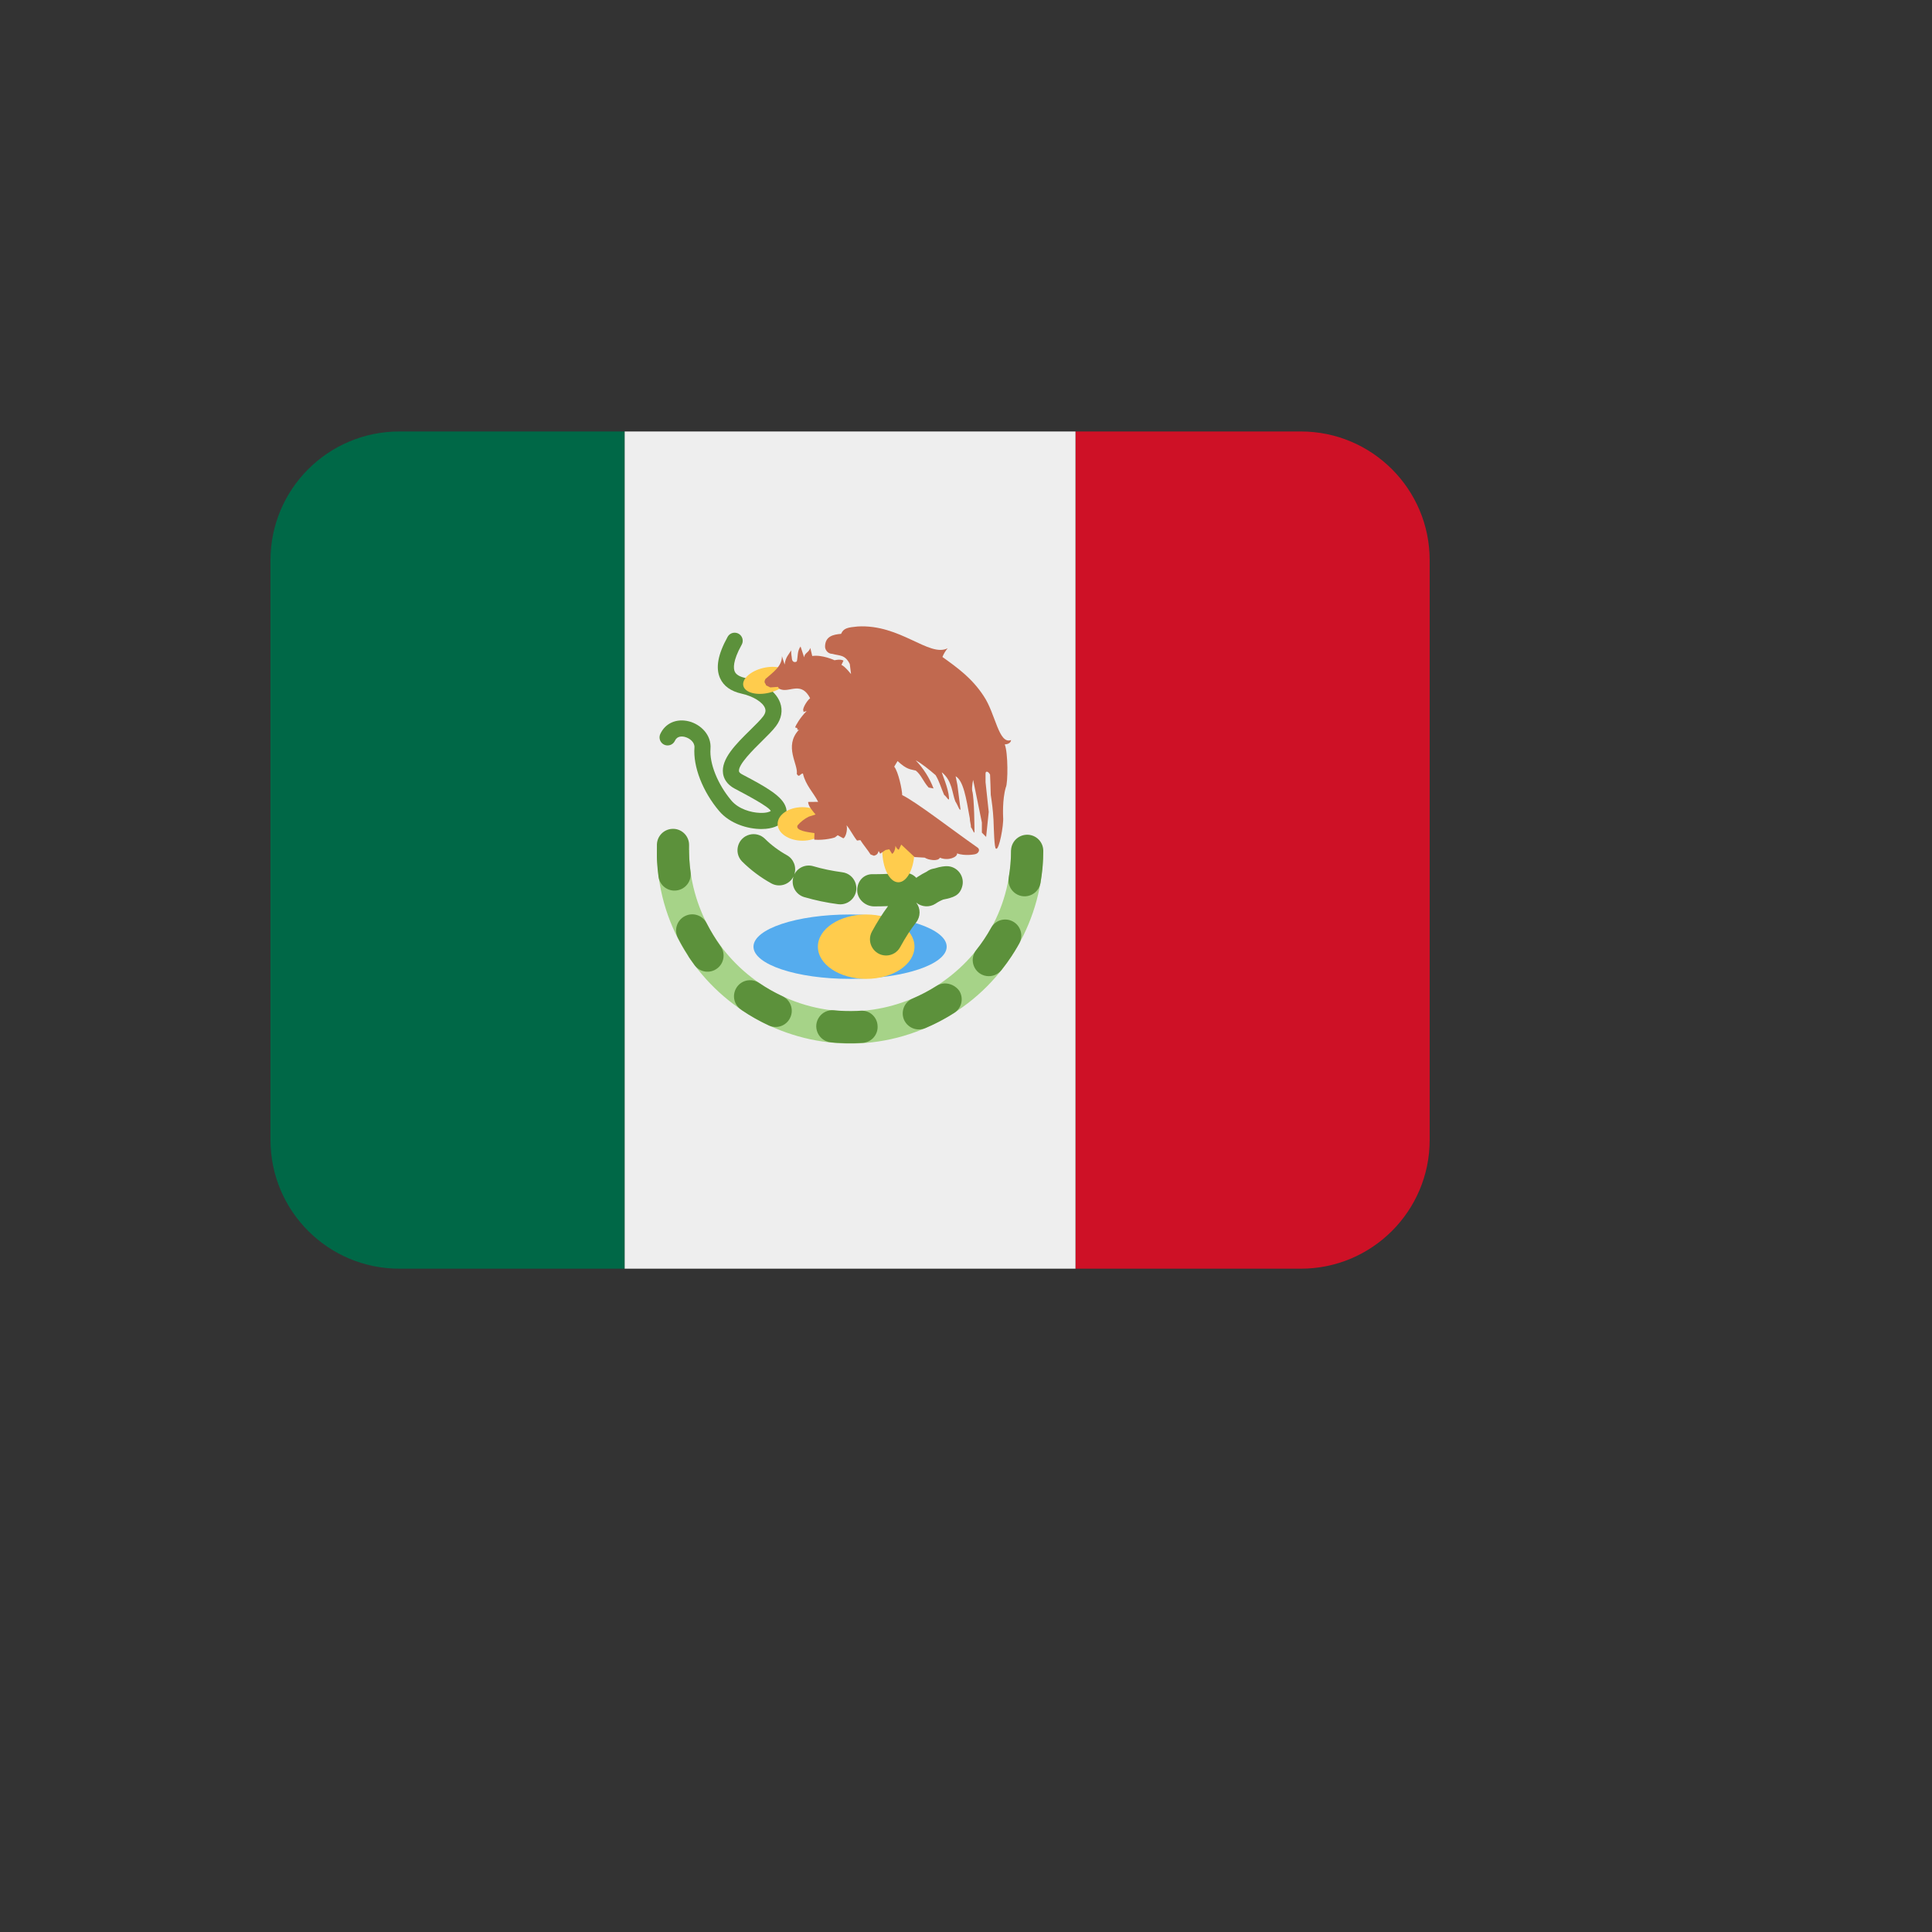 <svg xmlns="http://www.w3.org/2000/svg" version="1.1" xmlns:xlink="http://www.w3.org/1999/xlink" width="100%" height="100%" id="svgWorkerArea" viewBox="-25 -25 625 625" xmlns:idraw="https://idraw.muisca.co" style="background: white;"><rect x="-25" y="-25" width="625" height="625" fill="#333333" stroke="none"/><defs id="defsdoc"><pattern id="patternBool" x="0" y="0" width="10" height="10" patternUnits="userSpaceOnUse" patternTransform="rotate(35)"><circle cx="5" cy="5" r="4" style="stroke: none;fill: #ff000070;"></circle></pattern></defs><g id="fileImp-100864525" class="cosito"><path id="pathImp-805832812" fill="#006847" class="grouped" d="M104.167 114.583C81.155 114.583 62.5 133.238 62.5 156.25 62.5 156.25 62.5 343.75 62.5 343.75 62.5 366.762 81.155 385.417 104.167 385.417 104.167 385.417 177.083 385.417 177.083 385.417 177.083 385.417 177.083 114.583 177.083 114.583 177.083 114.583 104.167 114.583 104.167 114.583 104.167 114.583 104.167 114.583 104.167 114.583"></path><path id="pathImp-85089867" fill="#CE1126" class="grouped" d="M395.833 114.583C395.833 114.583 322.917 114.583 322.917 114.583 322.917 114.583 322.917 385.417 322.917 385.417 322.917 385.417 395.833 385.417 395.833 385.417 418.845 385.417 437.5 366.762 437.5 343.75 437.5 343.75 437.5 156.25 437.5 156.25 437.5 133.238 418.845 114.583 395.833 114.583 395.833 114.583 395.833 114.583 395.833 114.583"></path><path id="pathImp-33104280" fill="#EEE" class="grouped" d="M177.083 114.583C177.083 114.583 322.917 114.583 322.917 114.583 322.917 114.583 322.917 385.417 322.917 385.417 322.917 385.417 177.083 385.417 177.083 385.417 177.083 385.417 177.083 114.583 177.083 114.583"></path><path id="pathImp-418979700" fill="#A6D388" class="grouped" d="M302.083 250C302.083 290.094 258.68 315.152 223.958 295.106 207.844 285.802 197.917 268.607 197.917 250 197.917 250 187.5 250 187.5 250 187.5 298.113 239.583 328.183 281.25 304.127 300.587 292.962 312.5 272.329 312.5 250 312.5 250 302.083 250 302.083 250 302.083 250 302.083 250 302.083 250"></path><path id="pathImp-775808530" fill="#5C913B" class="grouped" d="M203.573 273.635C202.273 271.062 199.124 270.042 196.562 271.365 193.995 272.669 192.973 275.809 194.281 278.375 195.219 280.219 196.25 282.021 197.365 283.75 197.365 283.75 197.365 283.76 197.365 283.76 197.365 283.76 197.406 283.823 197.406 283.823 197.406 283.823 197.406 283.833 197.406 283.833 197.406 283.833 197.49 283.948 197.49 283.948 197.49 283.948 197.49 283.958 197.49 283.958 197.49 283.958 197.521 284.021 197.521 284.021 197.521 284.021 197.531 284.042 197.531 284.042 197.531 284.042 197.573 284.094 197.573 284.094 197.573 284.094 197.573 284.104 197.573 284.104 197.573 284.104 197.604 284.156 197.604 284.156 197.604 284.156 197.604 284.177 197.604 284.177 197.604 284.177 197.635 284.229 197.635 284.229 197.635 284.229 197.646 284.25 197.646 284.25 197.646 284.25 197.677 284.302 197.677 284.302 197.677 284.302 197.688 284.323 197.688 284.323 197.688 284.323 197.719 284.365 197.719 284.365 197.719 284.365 197.74 284.396 197.74 284.396 197.74 284.396 197.76 284.427 197.76 284.427 197.76 284.427 197.771 284.458 197.771 284.458 197.771 284.458 197.802 284.51 197.802 284.51 197.802 284.51 197.812 284.521 197.812 284.521 197.812 284.521 197.833 284.552 197.833 284.552 197.833 284.552 197.865 284.615 197.865 284.615 197.865 284.615 197.875 284.635 197.875 284.635 197.875 284.635 197.906 284.688 197.906 284.688 197.906 284.688 197.917 284.708 197.917 284.708 197.917 284.708 197.99 284.812 197.99 284.812 197.99 284.812 197.99 284.823 197.99 284.823 197.99 284.823 198.042 284.896 198.042 284.896 198.042 284.896 198.042 284.906 198.042 284.906 198.583 285.708 199.135 286.479 199.719 287.26 201.43 289.562 204.685 290.033 206.979 288.312 209.29 286.6 209.77 283.337 208.052 281.031 206.388 278.673 204.893 276.202 203.573 273.635 203.573 273.635 203.573 273.635 203.573 273.635M198.396 257.156C198.007 254.281 197.847 251.379 197.917 248.479 197.998 245.606 195.738 243.21 192.865 243.125 192.865 243.125 192.49 243.135 192.49 243.135 189.762 243.254 187.59 245.458 187.51 248.188 187.487 249.268 187.482 250.347 187.5 251.427 187.5 251.427 187.5 252.365 187.5 252.365 187.5 252.365 187.51 252.417 187.51 252.417 187.51 252.417 187.51 252.708 187.51 252.708 187.51 252.708 187.521 252.74 187.521 252.74 187.521 252.74 187.51 252.76 187.51 252.76 187.51 252.76 187.51 252.792 187.51 252.792 187.51 252.792 187.521 252.812 187.521 252.812 187.521 252.812 187.521 253.115 187.521 253.115 187.521 253.115 187.531 253.146 187.531 253.146 187.531 253.146 187.531 253.26 187.531 253.26 187.531 253.26 187.542 253.458 187.542 253.458 187.542 253.458 187.552 253.552 187.552 253.552 187.552 253.552 187.552 253.667 187.552 253.667 187.646 255.333 187.812 256.99 188.031 258.635 188.434 261.469 191.049 263.446 193.885 263.062 196.767 262.685 198.791 260.035 198.396 257.156 198.396 257.156 198.396 257.156 198.396 257.156M253.542 301.948C253.542 301.948 253.479 301.958 253.479 301.958 253.479 301.958 252.188 302.042 252.188 302.042 249.72 302.142 247.249 302.068 244.792 301.823 240.802 301.422 237.875 305.49 239.523 309.145 240.287 310.842 241.899 312.001 243.75 312.188 243.75 312.188 245.052 312.302 245.052 312.302 245.052 312.302 245.094 312.312 245.094 312.312 245.094 312.312 245.115 312.302 245.115 312.302 245.115 312.302 245.146 312.312 245.146 312.312 245.146 312.312 245.167 312.312 245.167 312.312 245.167 312.312 245.229 312.323 245.229 312.323 245.229 312.323 245.292 312.323 245.292 312.323 245.292 312.323 245.323 312.333 245.323 312.333 245.323 312.333 245.333 312.333 245.333 312.333 245.333 312.333 245.396 312.323 245.396 312.323 245.396 312.323 245.427 312.333 245.427 312.333 245.427 312.333 245.479 312.333 245.479 312.333 245.479 312.333 245.542 312.344 245.542 312.344 245.542 312.344 245.594 312.354 245.594 312.354 245.594 312.354 245.729 312.354 245.729 312.354 245.729 312.354 245.792 312.365 245.792 312.365 245.792 312.365 245.927 312.365 245.927 312.365 247.51 312.469 249.104 312.521 250.708 312.49 250.708 312.49 251.115 312.49 251.115 312.49 251.115 312.49 251.188 312.479 251.188 312.479 251.188 312.479 251.25 312.49 251.25 312.49 251.25 312.49 251.406 312.49 251.406 312.49 251.406 312.49 251.458 312.479 251.458 312.479 251.458 312.479 251.656 312.479 251.656 312.479 251.656 312.479 251.719 312.469 251.719 312.469 251.719 312.469 251.729 312.469 251.729 312.469 251.729 312.469 251.781 312.479 251.781 312.479 251.781 312.479 251.792 312.469 251.792 312.469 251.792 312.469 251.854 312.479 251.854 312.479 251.854 312.479 251.865 312.479 251.865 312.479 251.865 312.479 251.917 312.469 251.917 312.469 251.917 312.469 252 312.469 252 312.469 252 312.469 252.062 312.458 252.062 312.458 252.062 312.458 252.125 312.458 252.125 312.458 252.125 312.458 252.135 312.469 252.135 312.469 252.135 312.469 252.198 312.458 252.198 312.458 252.198 312.458 252.271 312.458 252.271 312.458 252.271 312.458 252.323 312.448 252.323 312.448 252.323 312.448 252.531 312.448 252.531 312.448 252.531 312.448 252.583 312.438 252.583 312.438 252.583 312.438 252.625 312.438 252.625 312.438 252.625 312.438 252.667 312.427 252.667 312.427 252.667 312.427 252.708 312.438 252.708 312.438 252.708 312.438 252.76 312.438 252.76 312.438 252.76 312.438 252.802 312.427 252.802 312.427 252.802 312.427 252.854 312.427 252.854 312.427 253.292 312.417 253.74 312.375 254.177 312.354 256.984 312.127 259.087 309.685 258.896 306.875 258.783 304.033 256.382 301.825 253.542 301.948 253.542 301.948 253.542 301.948 253.542 301.948M228.135 297.281C225.508 296.064 222.987 294.631 220.594 293 219.669 292.363 218.56 292.044 217.438 292.094 213.431 292.262 211.112 296.705 213.26 300.09 213.634 300.679 214.124 301.187 214.698 301.583 214.698 301.583 214.708 301.594 214.708 301.594 214.708 301.594 214.771 301.625 214.771 301.625 214.771 301.625 214.833 301.688 214.833 301.688 214.833 301.688 214.896 301.729 214.896 301.729 214.896 301.729 214.958 301.781 214.958 301.781 217.729 303.667 220.667 305.323 223.729 306.74 226.335 307.956 229.433 306.821 230.635 304.208 231.87 301.605 230.748 298.496 228.135 297.281 228.135 297.281 228.135 297.281 228.135 297.281M280.531 293.135C279.611 293.179 278.72 293.467 277.948 293.969 275.512 295.517 272.955 296.865 270.302 298 266.591 299.474 265.866 304.413 268.998 306.89 269.996 307.679 271.25 308.075 272.521 308 273.14 307.971 273.749 307.837 274.323 307.604 274.323 307.604 275.719 306.979 275.719 306.979 275.719 306.979 275.74 306.979 275.74 306.979 275.74 306.979 275.802 306.938 275.802 306.938 275.802 306.938 275.823 306.927 275.823 306.927 275.823 306.927 275.865 306.906 275.865 306.906 275.865 306.906 275.906 306.906 275.906 306.906 275.906 306.906 275.948 306.885 275.948 306.885 275.948 306.885 275.969 306.865 275.969 306.865 275.969 306.865 276.031 306.854 276.031 306.854 276.031 306.854 276.052 306.833 276.052 306.833 276.052 306.833 276.083 306.812 276.083 306.812 276.083 306.812 276.135 306.792 276.135 306.792 276.135 306.792 276.167 306.781 276.167 306.781 276.167 306.781 276.219 306.76 276.219 306.76 276.219 306.76 276.24 306.75 276.24 306.75 276.24 306.75 276.292 306.729 276.292 306.729 276.292 306.729 276.312 306.719 276.312 306.719 276.344 306.698 276.344 306.688 276.365 306.688 276.365 306.688 276.385 306.677 276.385 306.677 276.385 306.677 276.448 306.646 276.448 306.646 276.448 306.646 276.469 306.646 276.469 306.646 276.469 306.646 276.531 306.615 276.531 306.615 276.531 306.615 276.594 306.583 276.594 306.583 276.594 306.583 276.615 306.573 276.615 306.573 276.615 306.573 276.667 306.542 276.667 306.542 276.667 306.542 276.688 306.531 276.688 306.531 276.688 306.531 276.75 306.5 276.75 306.5 276.75 306.5 276.76 306.49 276.76 306.49 276.76 306.49 276.833 306.479 276.833 306.479 276.833 306.479 276.906 306.438 276.906 306.438 276.906 306.438 276.927 306.427 276.927 306.427 276.927 306.427 276.969 306.396 276.969 306.396 276.969 306.396 276.99 306.396 276.99 306.396 276.99 306.396 277.052 306.354 277.052 306.354 277.052 306.354 277.135 306.333 277.135 306.333 277.135 306.333 277.198 306.292 277.198 306.292 277.198 306.292 277.208 306.292 277.208 306.292 277.208 306.292 277.281 306.25 277.281 306.25 277.281 306.25 277.292 306.24 277.292 306.24 277.292 306.24 277.438 306.177 277.438 306.177 277.438 306.177 277.51 306.146 277.51 306.146 277.51 306.146 277.656 306.062 277.656 306.062 277.656 306.062 277.74 306.031 277.74 306.031 277.74 306.031 277.802 306 277.802 306 277.802 306 277.812 306 277.812 306 277.812 306 277.958 305.917 277.958 305.917 277.958 305.917 277.958 305.906 277.958 305.906 277.958 305.906 278.021 305.885 278.021 305.885 278.021 305.885 278.031 305.885 278.031 305.885 278.031 305.885 278.26 305.76 278.26 305.76 278.26 305.76 278.333 305.74 278.333 305.74 278.333 305.74 278.479 305.656 278.479 305.656 278.479 305.656 278.552 305.615 278.552 305.615 278.552 305.615 278.562 305.615 278.562 305.615 278.573 305.604 278.594 305.594 278.635 305.594 278.656 305.562 278.677 305.552 278.698 305.542 278.698 305.542 278.781 305.5 278.781 305.5 278.781 305.5 278.844 305.469 278.844 305.469 278.844 305.469 278.844 305.458 278.844 305.458 278.844 305.458 278.99 305.396 278.99 305.396 278.99 305.396 279 305.396 279 305.396 279 305.396 279.073 305.354 279.073 305.354 279.073 305.354 279.083 305.344 279.083 305.344 279.083 305.344 279.135 305.312 279.135 305.312 279.135 305.312 279.146 305.312 279.146 305.312 279.146 305.312 279.219 305.271 279.219 305.271 279.219 305.271 279.281 305.24 279.281 305.24 279.281 305.24 279.302 305.24 279.302 305.24 279.302 305.24 279.365 305.198 279.365 305.198 279.365 305.198 279.365 305.188 279.365 305.188 279.365 305.188 279.438 305.156 279.438 305.156 279.438 305.156 279.448 305.146 279.448 305.146 279.448 305.146 279.51 305.115 279.51 305.115 279.51 305.115 279.51 305.104 279.51 305.104 279.51 305.104 279.573 305.083 279.573 305.083 279.573 305.083 279.594 305.073 279.594 305.073 279.594 305.073 279.635 305.042 279.635 305.042 279.635 305.042 279.667 305.031 279.667 305.031 279.667 305.031 279.719 305 279.719 305 279.719 305 279.74 304.99 279.74 304.99 279.74 304.99 279.792 304.958 279.792 304.958 279.792 304.958 279.812 304.948 279.812 304.948 279.812 304.948 279.875 304.927 279.875 304.927 279.865 304.917 279.875 304.917 279.885 304.917 279.885 304.917 279.948 304.885 279.948 304.885 279.948 304.885 279.969 304.875 279.969 304.875 279.969 304.875 280.01 304.844 280.01 304.844 280.01 304.844 280.031 304.833 280.031 304.833 280.031 304.833 280.094 304.802 280.094 304.802 280.094 304.802 280.115 304.792 280.115 304.792 280.115 304.771 280.135 304.771 280.156 304.76 280.156 304.76 280.188 304.75 280.188 304.75 280.188 304.75 280.229 304.729 280.229 304.729 280.229 304.729 280.26 304.708 280.26 304.708 280.26 304.708 280.302 304.688 280.302 304.688 280.302 304.688 280.333 304.667 280.333 304.667 280.333 304.667 280.365 304.646 280.365 304.646 280.365 304.646 280.396 304.615 280.396 304.615 280.396 304.615 280.448 304.604 280.448 304.604 280.448 304.604 280.49 304.594 280.49 304.594 280.49 304.594 280.51 304.573 280.51 304.573 280.51 304.573 280.552 304.552 280.552 304.552 280.552 304.552 280.594 304.521 280.594 304.521 280.594 304.521 280.615 304.51 280.615 304.51 280.615 304.51 280.656 304.49 280.656 304.49 280.656 304.49 280.698 304.458 280.698 304.458 280.698 304.458 280.729 304.438 280.729 304.438 280.75 304.448 280.76 304.438 280.781 304.427 280.781 304.427 280.802 304.406 280.802 304.406 280.802 304.406 280.844 304.385 280.844 304.385 280.844 304.385 280.875 304.365 280.875 304.365 280.875 304.365 280.906 304.344 280.906 304.344 280.906 304.344 280.948 304.323 280.948 304.323 280.948 304.323 280.99 304.292 280.99 304.292 280.99 304.292 281.01 304.281 281.01 304.281 281.031 304.271 281.073 304.271 281.094 304.25 281.073 304.24 281.073 304.24 281.094 304.24 281.094 304.24 281.135 304.219 281.135 304.219 281.135 304.219 281.208 304.167 281.208 304.167 281.208 304.167 281.229 304.156 281.229 304.156 281.229 304.156 281.302 304.125 281.302 304.125 281.302 304.125 281.302 304.115 281.302 304.115 281.302 304.115 281.427 304.052 281.427 304.052 281.427 304.052 281.51 304 281.51 304 281.575 303.953 281.645 303.915 281.719 303.885 281.719 303.885 281.729 303.885 281.729 303.885 282.385 303.49 283.062 303.083 283.708 302.667 286.128 301.118 286.837 297.902 285.292 295.479 284.179 293.972 282.404 293.098 280.531 293.135 280.531 293.135 280.531 293.135 280.531 293.135M307.312 245.031C307.312 245.031 307.062 245.042 307.062 245.042 304.28 245.158 302.081 247.444 302.073 250.229 302.073 253.115 301.812 256.031 301.323 258.865 300.649 262.822 304.512 266.024 308.276 264.629 310.023 263.981 311.292 262.451 311.604 260.615 311.604 260.615 311.604 260.562 311.604 260.562 311.604 260.562 311.615 260.542 311.615 260.542 311.615 260.542 311.625 260.521 311.625 260.521 311.625 260.521 311.615 260.5 311.615 260.5 311.615 260.5 311.625 260.479 311.625 260.479 311.625 260.479 311.625 260.458 311.625 260.458 311.625 260.458 311.635 260.438 311.635 260.438 311.635 260.438 311.635 260.406 311.635 260.406 311.635 260.406 311.646 260.385 311.646 260.385 311.646 260.385 311.646 260.292 311.646 260.292 311.667 260.281 311.667 260.26 311.667 260.25 311.667 260.25 311.667 260.188 311.667 260.188 311.891 258.835 312.071 257.477 312.208 256.115 312.208 256.115 312.198 256.104 312.198 256.104 312.198 256.104 312.208 256.073 312.208 256.073 312.208 256.073 312.208 256.062 312.208 256.062 312.208 256.062 312.219 256.021 312.219 256.021 312.219 256.021 312.219 255.906 312.219 255.906 312.219 255.906 312.24 255.875 312.24 255.875 312.24 255.875 312.24 255.865 312.24 255.865 312.24 255.865 312.229 255.833 312.229 255.833 312.229 255.833 312.229 255.812 312.229 255.812 312.229 255.812 312.24 255.781 312.24 255.781 312.24 255.781 312.24 255.74 312.24 255.74 312.24 255.74 312.26 255.729 312.26 255.729 312.26 255.729 312.24 255.698 312.24 255.698 312.24 255.698 312.24 255.656 312.24 255.656 312.26 255.646 312.26 255.635 312.26 255.625 312.26 255.625 312.26 255.427 312.26 255.427 312.26 255.427 312.281 255.396 312.281 255.396 312.281 255.396 312.281 255.385 312.281 255.385 312.423 253.67 312.496 251.95 312.5 250.229 312.495 247.365 310.177 245.043 307.312 245.031 307.312 245.031 307.312 245.031 307.312 245.031M302.698 273.115C300.178 271.72 297.005 272.634 295.615 275.156 294.217 277.693 292.603 280.104 290.792 282.365 288.315 285.517 290.178 290.169 294.147 290.738 295.97 291 297.795 290.279 298.948 288.844 300.156 287.323 301.312 285.729 302.385 284.104 302.406 284.031 302.458 283.958 302.5 283.896 302.5 283.896 302.51 283.885 302.51 283.885 302.51 283.885 302.552 283.823 302.552 283.823 302.552 283.823 302.552 283.812 302.552 283.812 302.552 283.812 302.594 283.74 302.594 283.74 302.615 283.719 302.635 283.698 302.635 283.677 302.635 283.677 302.646 283.688 302.646 283.688 302.646 283.688 302.688 283.625 302.688 283.625 302.688 283.625 302.688 283.615 302.688 283.615 302.707 283.596 302.719 283.569 302.719 283.542 302.719 283.542 302.74 283.531 302.74 283.531 302.74 283.531 302.781 283.469 302.781 283.469 302.781 283.469 302.781 283.458 302.781 283.458 302.802 283.448 302.802 283.427 302.812 283.406 302.812 283.406 302.823 283.396 302.823 283.396 302.823 283.396 302.865 283.333 302.865 283.333 302.865 283.333 302.875 283.312 302.875 283.312 302.875 283.312 302.896 283.26 302.896 283.26 302.896 283.26 302.927 283.24 302.927 283.24 302.927 283.24 302.948 283.188 302.948 283.188 302.948 283.188 302.969 283.188 302.969 283.188 302.969 283.188 302.99 283.125 302.99 283.125 302.99 283.125 303 283.104 303 283.104 303 283.104 303.042 283.062 303.042 283.062 303.042 283.062 303.052 283.042 303.052 283.042 303.062 283.021 303.062 283 303.083 282.99 303.083 282.99 303.094 282.958 303.094 282.958 303.094 282.958 303.135 282.927 303.135 282.927 303.135 282.917 303.135 282.906 303.156 282.896 303.156 282.896 303.156 282.854 303.156 282.854 303.156 282.854 303.188 282.833 303.188 282.833 303.188 282.833 303.219 282.781 303.219 282.781 303.219 282.781 303.229 282.76 303.229 282.76 303.229 282.76 303.26 282.698 303.26 282.698 303.26 282.698 303.281 282.677 303.281 282.677 303.281 282.677 303.302 282.635 303.302 282.635 303.302 282.635 303.323 282.604 303.323 282.604 303.323 282.594 303.323 282.583 303.344 282.573 303.344 282.562 303.344 282.552 303.365 282.542 303.365 282.542 303.396 282.49 303.396 282.49 303.396 282.49 303.406 282.458 303.406 282.458 303.406 282.458 303.427 282.427 303.427 282.427 303.427 282.427 303.448 282.396 303.448 282.396 303.469 282.385 303.469 282.375 303.469 282.365 303.49 282.354 303.49 282.344 303.49 282.323 303.49 282.323 303.51 282.292 303.51 282.292 303.51 282.292 303.542 282.25 303.542 282.25 303.542 282.25 303.573 282.208 303.573 282.208 303.573 282.208 303.573 282.177 303.573 282.177 303.573 282.177 303.594 282.146 303.594 282.146 303.594 282.146 303.625 282.104 303.625 282.104 303.625 282.104 303.656 282.073 303.656 282.073 303.656 282.073 303.656 282.042 303.656 282.042 303.656 282.042 303.698 281.99 303.698 281.99 303.698 281.99 303.698 281.958 303.698 281.958 303.719 281.948 303.729 281.938 303.729 281.917 303.729 281.917 303.75 281.896 303.75 281.896 303.75 281.896 303.771 281.865 303.771 281.865 303.771 281.865 303.802 281.812 303.802 281.812 303.802 281.812 303.823 281.781 303.823 281.781 303.823 281.781 303.823 281.76 303.823 281.76 303.823 281.76 303.865 281.708 303.865 281.708 303.865 281.698 303.865 281.688 303.885 281.677 303.885 281.677 303.896 281.646 303.896 281.646 303.896 281.646 303.927 281.604 303.927 281.604 303.927 281.604 303.948 281.562 303.948 281.562 303.948 281.562 303.969 281.531 303.969 281.531 303.979 281.521 303.969 281.5 303.99 281.49 303.99 281.479 303.99 281.469 304.01 281.469 304.01 281.469 304.031 281.417 304.031 281.417 304.031 281.417 304.052 281.396 304.052 281.396 304.052 281.396 304.073 281.333 304.073 281.333 304.073 281.333 304.094 281.323 304.094 281.323 304.094 281.323 304.115 281.281 304.115 281.281 304.115 281.281 304.135 281.26 304.135 281.26 304.135 281.26 304.156 281.208 304.156 281.208 304.156 281.208 304.177 281.188 304.177 281.188 304.177 281.188 304.198 281.125 304.198 281.125 304.219 281.115 304.198 281.104 304.198 281.104 304.198 281.104 304.24 281.052 304.24 281.052 304.24 281.052 304.25 281.031 304.25 281.031 304.25 281.031 304.292 280.979 304.292 280.979 304.292 280.979 304.292 280.969 304.292 280.969 304.292 280.969 304.323 280.906 304.323 280.906 304.323 280.906 304.344 280.885 304.344 280.885 304.344 280.885 304.365 280.823 304.365 280.823 304.365 280.823 304.365 280.812 304.365 280.812 304.365 280.812 304.417 280.76 304.417 280.76 304.417 280.76 304.448 280.698 304.448 280.698 304.448 280.698 304.448 280.688 304.448 280.688 304.448 280.688 304.49 280.615 304.49 280.615 304.49 280.615 304.51 280.604 304.51 280.604 304.51 280.604 304.771 280.115 304.771 280.115 306.117 277.607 305.192 274.484 302.698 273.115 302.698 273.115 302.698 273.115 302.698 273.115"></path><path id="ellipseImp-824472963" fill="#55ACEE" class="grouped" d="M218.75 281.25C218.75 275.495 232.734 270.833 250 270.833 267.266 270.833 281.25 275.495 281.25 281.25 281.25 287.005 267.266 291.667 250 291.667 232.734 291.667 218.75 287.005 218.75 281.25 218.75 281.25 218.75 281.25 218.75 281.25"></path><path id="ellipseImp-778355577" fill="#FFCC4D" class="grouped" d="M239.583 281.25C239.583 275.495 246.576 270.833 255.208 270.833 263.841 270.833 270.833 275.495 270.833 281.25 270.833 287.005 263.841 291.667 255.208 291.667 246.576 291.667 239.583 287.005 239.583 281.25 239.583 281.25 239.583 281.25 239.583 281.25"></path><path id="pathImp-908880709" fill="#5C913B" class="grouped" d="M261.635 284.104C257.703 284.072 255.207 279.879 257.052 276.406 258.719 273.344 260.469 270.562 262.281 268.125 260.788 268.188 259.296 268.22 257.802 268.219 254.927 268.219 252.302 265.875 252.302 263 252.302 260.125 254.333 257.792 257.219 257.792 257.219 257.792 258.073 257.802 258.073 257.802 261.156 257.802 264.323 257.615 267.156 257.354 268.756 257.193 270.339 257.795 271.427 258.979 271.573 258.865 271.719 258.75 271.875 258.656 272.917 257.969 273.885 257.417 274.792 256.979 275.435 256.482 276.19 256.147 276.99 256 276.99 256 277.365 255.927 277.365 255.927 279.323 255.292 280.698 255.208 281.25 255.208 284.759 255.196 287.269 258.599 286.219 261.948 285.365 264.719 283.458 265.344 280.115 266.01 279.241 266.36 278.409 266.807 277.635 267.344 275.701 268.601 273.175 268.457 271.396 266.99 272.856 268.874 272.848 271.51 271.375 273.385 269.604 275.646 267.865 278.333 266.208 281.385 265.3 283.064 263.544 284.108 261.635 284.104 261.635 284.104 261.635 284.104 261.635 284.104M246.844 267.552C246.613 267.553 246.384 267.54 246.156 267.51 242.435 267.028 238.758 266.258 235.156 265.208 232.397 264.39 230.825 261.488 231.646 258.729 231.646 258.729 231.708 258.521 231.708 258.521 231.708 258.521 231.583 258.76 231.583 258.76 230.178 261.273 227.001 262.169 224.49 260.76 221.029 258.842 217.849 256.455 215.042 253.667 212.256 250.782 213.637 245.965 217.527 244.995 219.271 244.56 221.115 245.054 222.406 246.302 224.458 248.354 226.865 250.156 229.573 251.667 231.762 252.894 232.766 255.508 231.958 257.885 233.088 255.622 235.68 254.497 238.104 255.219 240.979 256.073 244.135 256.729 247.479 257.177 251.456 257.683 253.395 262.305 250.968 265.496 249.988 266.785 248.464 267.546 246.844 267.552 246.844 267.552 246.844 267.552 246.844 267.552M221.302 243.188C216.865 243.188 211.125 241.469 207.646 237.365 202.312 231.073 199.177 223 199.656 216.812 199.781 215.156 198.167 213.823 196.583 213.406 195.677 213.167 194.083 213.021 193.333 214.635 192.492 216.455 189.995 216.682 188.84 215.043 188.303 214.282 188.214 213.293 188.604 212.448 190.229 208.917 193.875 207.344 197.896 208.365 201.625 209.333 205.198 212.688 204.844 217.219 204.469 222.031 207.198 228.771 211.615 233.99 213.938 236.74 217.979 237.854 220.729 237.958 222.969 238.073 224.104 237.562 224.344 237.344 223.76 235.958 216.042 231.896 212.75 230.167 209.948 228.698 209.115 226.677 208.906 225.25 208.208 220.51 213.073 215.708 217.781 211.083 219.438 209.448 221.01 207.906 221.865 206.771 222.833 205.49 222.677 204.635 222.49 204.104 221.771 202.156 218.656 200.229 214.906 199.396 211.438 198.625 209.094 196.948 207.948 194.406 206.438 191.062 207.24 186.688 210.385 181.021 211.359 179.269 213.866 179.228 214.896 180.948 215.374 181.746 215.39 182.738 214.938 183.552 211.969 188.885 212.26 191.302 212.698 192.271 213.135 193.229 214.25 193.906 216.031 194.302 220.438 195.281 225.74 197.896 227.365 202.292 228.292 204.802 227.823 207.51 226.031 209.896 224.948 211.344 223.24 213.021 221.438 214.802 218.75 217.448 213.74 222.375 214.062 224.5 214.125 224.938 214.698 225.323 215.177 225.562 223 229.667 228.198 232.635 229.26 236.271 229.635 237.524 229.478 238.877 228.823 240.01 227.812 241.771 225.708 242.854 222.729 243.125 222.281 243.167 221.792 243.188 221.302 243.188 221.302 243.188 221.302 243.188 221.302 243.188"></path><path id="ellipseImp-617566310" fill="#FFCC4D" class="grouped" d="M260.417 250C260.417 244.245 262.748 239.583 265.625 239.583 268.502 239.583 270.833 244.245 270.833 250 270.833 255.755 268.502 260.417 265.625 260.417 262.748 260.417 260.417 255.755 260.417 250 260.417 250 260.417 250 260.417 250"></path><path id="pathImp-424648893" fill="#FFCC4D" class="grouped" d="M242.625 241.542C242.625 244.542 239.031 246.969 234.594 246.969 230.167 246.969 226.562 244.542 226.562 241.542 226.562 238.542 230.156 236.115 234.594 236.115 239.021 236.115 242.625 238.542 242.625 241.542 242.625 241.542 242.625 241.542 242.625 241.542M230.26 193.344C230.781 195.552 227.896 198.135 223.812 199.104 219.729 200.073 216 199.062 215.469 196.854 214.948 194.635 217.833 192.052 221.906 191.083 226 190.125 229.74 191.125 230.26 193.344 230.26 193.344 230.26 193.344 230.26 193.344"></path><path id="pathImp-508357458" fill="#C1694F" class="grouped" d="M297.219 249.531C298.156 250.26 299.75 241.938 299.51 239.344 299.51 239.167 299.208 233.656 300.375 229.719 301.094 228.385 301.135 218.438 300.031 215.823 300.906 215.75 301.958 215.469 302.083 214.406 298.042 215.896 297.094 205.896 293.208 200.146 289.438 194.385 284.76 191.031 279.875 187.531 280.282 186.508 280.852 185.559 281.562 184.719 275.573 187.719 266.24 176.854 252.448 177.667 249.354 177.969 247.885 178.156 247.094 180.052 244.521 180.26 241.906 180.844 241.906 184.229 241.906 185.042 242.646 186.521 244.292 186.531 246.542 187.188 248.375 186.677 249.906 189.823 249.906 189.823 250.312 193.073 250.312 193.073 250.312 193.073 248.302 190.5 247.198 190.094 247.198 190.094 247.875 188.708 247.875 188.708 246.833 188.104 244.99 188.594 244.99 188.594 244.99 188.594 240.979 186.719 237.76 187.219 237.76 187.219 237.135 184.615 237.135 184.615 236.573 186.219 235.312 186.135 235.135 187.646 234.781 186.562 234.312 185.219 233.979 184.135 232.844 185.677 233.177 187.344 232.771 188.948 232.333 189.323 231.438 189.333 231.208 188.302 231.094 187.031 230.938 186.917 230.938 185.406 230.125 186.833 229.146 187.531 228.823 189.979 228.823 189.979 227.958 187.271 227.958 187.271 227.99 190.469 225.24 192.375 222.635 194.635 221.896 195.99 222.75 196 222.812 196.698 222.812 196.698 224.188 197.385 224.188 197.385 224.188 197.385 226.656 197.208 226.656 197.208 227.062 197.719 226.729 197.76 227.802 198.083 230.677 198.885 234.26 195.438 237.073 200.865 235.781 201.948 234.479 204.479 234.896 204.958 235.417 204.958 233.854 205.688 235.958 205.021 233.771 207.146 232.292 209.948 232.292 210.115 232.042 210.719 233.167 210.031 232.938 211.125 232.938 211.125 233.458 211.062 233.458 211.062 228.469 216.458 233.292 222.26 232.76 225.375 233.594 226.719 233.698 225.344 234.74 225.208 235.615 229.042 238.135 231.365 239.677 234.396 239.677 234.396 236.427 234.427 236.427 234.427 236.5 235.865 237.802 237.229 238.833 238.49 238.833 238.49 236.656 239.177 236.656 239.177 235.256 239.875 234.009 240.845 232.99 242.031 232.271 243.781 236.458 244.198 238.479 244.51 238.479 244.51 238.406 246.625 238.406 246.625 241.562 246.927 245.208 245.99 245.208 245.812 245.208 245.812 246 245.198 246 245.198 246 245.198 247.781 246.177 247.781 246.177 248.375 246.177 249.302 243.802 248.875 241.979 250.021 243.344 251.104 245.542 252.25 246.917 252.25 246.917 253.323 246.771 253.323 246.771 254.302 248.323 255.646 249.865 256.625 251.417 256.625 251.417 257.719 251.833 257.719 251.833 258.354 251.615 258.896 251.542 259.24 250.292 259.24 250.292 259.74 251.167 259.74 251.167 259.74 251.167 261.469 249.979 261.469 249.979 261.469 249.979 262.677 249.74 262.677 249.74 262.677 249.74 263.583 251.219 263.583 251.219 264.115 251.021 264.635 249.865 264.667 248.635 265.208 249.708 265.354 249.625 265.75 249.906 265.75 249.906 266.552 248.219 266.552 248.219 266.552 248.219 270.875 252.26 270.875 252.26 270.875 252.26 274.146 252.448 274.146 252.448 275.312 253.24 278.51 253.74 279.052 252.458 281.677 253.583 284.771 252.312 284.615 251.062 287.031 252.021 290.75 251.375 290.75 251.219 291.198 251.167 292.344 250.042 291.26 249.198 283.271 243.635 271.427 234.427 266.854 232.208 266.854 230.562 265.615 224.635 264.281 223.01 264.281 223.01 265.365 221.198 265.365 221.198 268.479 224.104 269.604 223.823 271.26 224.281 273.031 225.688 273.646 227.823 275.417 229.771 275.417 229.771 277 230.062 277 230.062 275.709 226.673 273.746 223.58 271.229 220.969 272.938 221.823 275.771 224.104 277.667 225.76 278.917 227.854 279.281 229.521 280.427 232.146 281.26 232.677 282.115 234.625 282 233.01 281.802 229.979 279.667 225.177 279.667 224.833 283.062 227.521 283.021 231.708 284.052 234.26 284.917 235.552 285.354 237.281 285.729 236.875 285.729 236.875 284.729 229 284.729 229 284.729 229 284.146 226.115 284.146 226.115 286.656 227.562 287.552 233.083 288.729 239.708 288.729 240.76 289.156 241.917 289.094 242.594 289.635 243.26 290.25 245.104 290.24 244.01 290.24 244.01 290.24 233.24 289.5 230.771 289.312 229.448 289.812 227.302 289.812 227.302 290.729 231.771 291.708 236.615 292.635 241.073 292.635 241.073 292.635 244.354 292.635 244.354 292.635 244.354 294.01 245.74 294.01 245.74 294.271 243.031 294.583 240.344 294.854 237.656 294.854 237.656 293.823 228.021 293.823 228.021 293.823 228.021 293.823 225.271 293.823 225.271 293.802 224.302 294.708 224.479 295.281 225.583 295.417 227.948 295.417 229.792 295.51 232.146 295.917 234.833 296.198 236.802 296.396 240.229 296.51 243 296.635 249.646 297.219 249.531 297.219 249.531 297.219 249.531 297.219 249.531"></path></g></svg>
